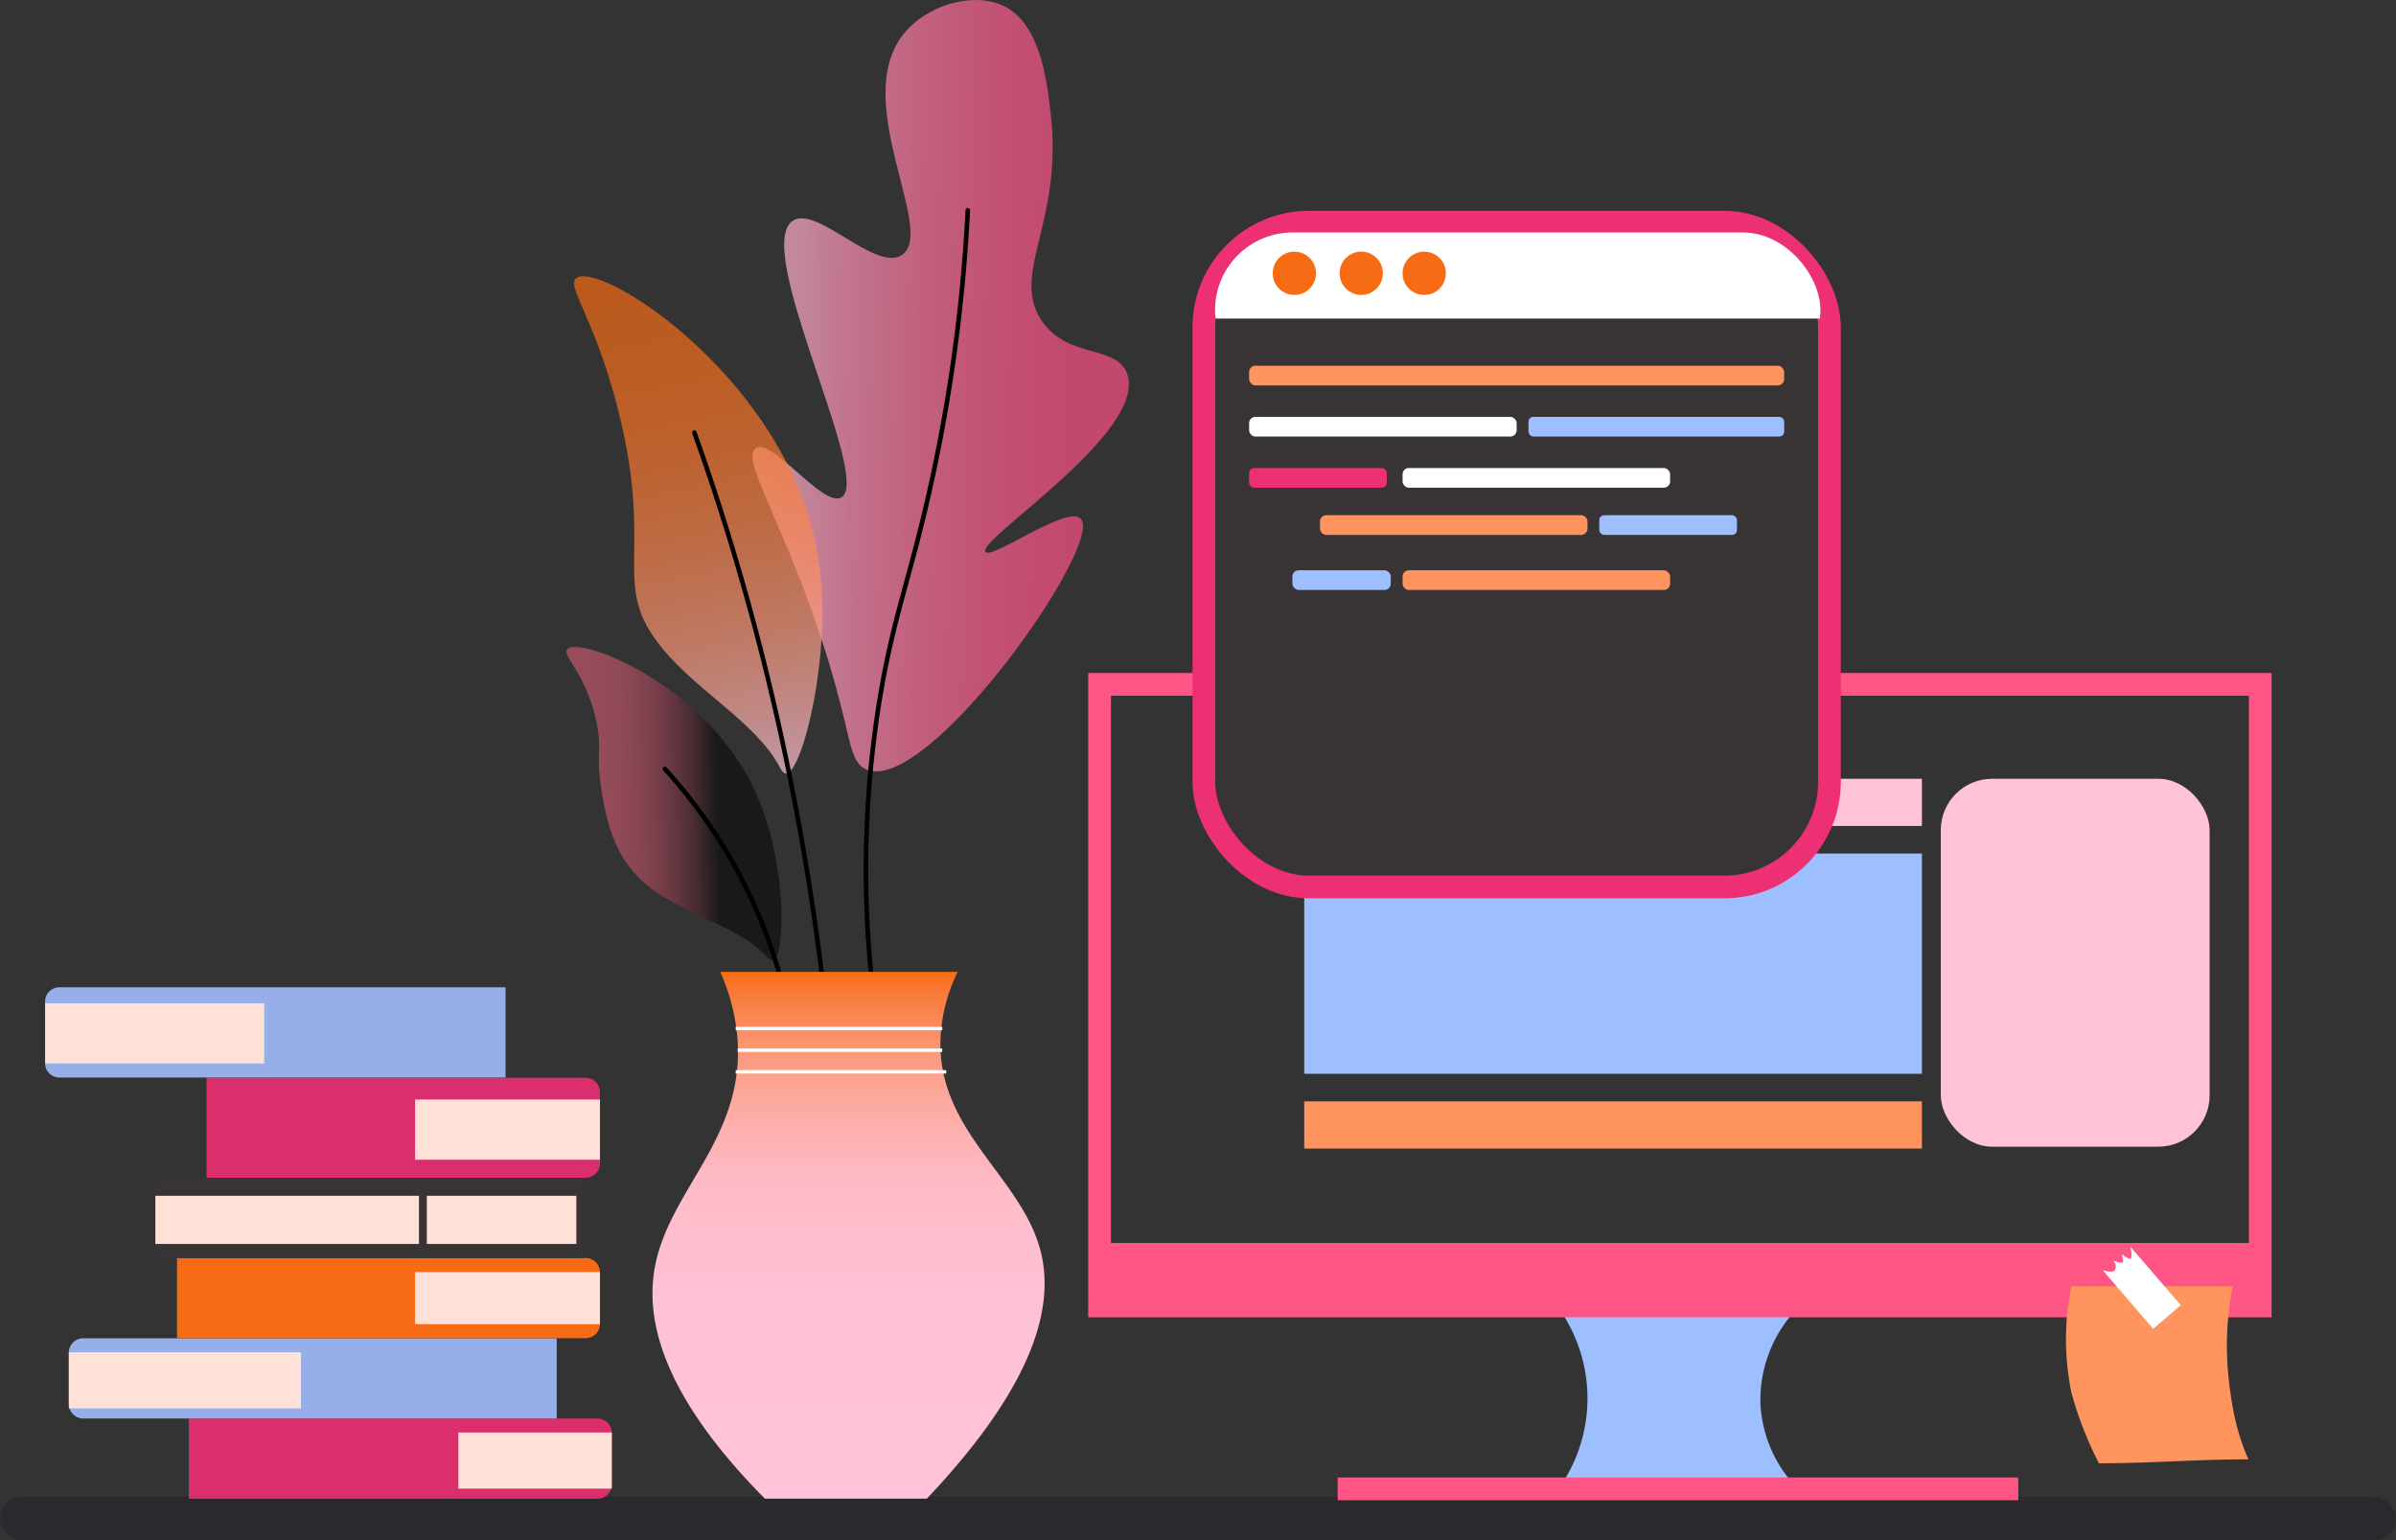 <svg id="Capa_1" data-name="Capa 1" xmlns="http://www.w3.org/2000/svg" xmlns:xlink="http://www.w3.org/1999/xlink" viewBox="0 0 526.94 338.77"><rect x="0" y="0" width="526.94" height="338.77" fill="#333333" stroke="none"/><defs><style>.cls-1,.cls-14,.cls-17,.cls-4{fill:none;}.cls-2{fill:#2b292d;}.cls-3{fill:#9ebfff;}.cls-4{stroke:#ff5584;}.cls-14,.cls-17,.cls-4,.cls-9{stroke-miterlimit:10;}.cls-4,.cls-9{stroke-width:5px;}.cls-5{fill:#ff5584;}.cls-6{fill:#ff945f;}.cls-7{fill:#fff;}.cls-8{fill:#ffc2d8;}.cls-22,.cls-9{fill:#383436;}.cls-9{stroke:#ed2f74;}.cls-10{clip-path:url(#clip-path);}.cls-11{fill:#f76b14;}.cls-12,.cls-13{opacity:0.7;}.cls-12{fill:url(#Degradado_sin_nombre_21);}.cls-13{fill:url(#Degradado_sin_nombre_17);}.cls-14{stroke:#000;stroke-linecap:round;}.cls-15{opacity:0.5;fill:url(#Degradado_sin_nombre_37);}.cls-16{fill:url(#Degradado_sin_nombre_16);}.cls-17{stroke:#fff;stroke-width:0.75px;}.cls-18,.cls-19{fill:#ed2f74;}.cls-19,.cls-21{opacity:0.9;}.cls-20{fill:#ffe1d7;}.cls-21{fill:#a2bdfd;}</style><clipPath id="clip-path" transform="translate(-29.95 -25.6)"><rect class="cls-1" x="297.17" y="68.81" width="135.72" height="26.85"/></clipPath><linearGradient id="Degradado_sin_nombre_21" x1="197.23" y1="112.96" x2="279.67" y2="112.96" gradientTransform="matrix(1, 0.02, -0.02, 1, 1.22, -7.88)" gradientUnits="userSpaceOnUse"><stop offset="0" stop-color="#ffc2d8"/><stop offset="0.07" stop-color="#ffb3cd"/><stop offset="0.25" stop-color="#ff90b3"/><stop offset="0.44" stop-color="#ff749e"/><stop offset="0.62" stop-color="#ff6090"/><stop offset="0.81" stop-color="#ff5487"/><stop offset="1" stop-color="#ff5084"/></linearGradient><linearGradient id="Degradado_sin_nombre_17" x1="171.63" y1="175.61" x2="171.63" y2="59.19" gradientTransform="translate(-5.39 61.08) rotate(-12.2)" gradientUnits="userSpaceOnUse"><stop offset="0" stop-color="#ffc2d8"/><stop offset="0" stop-color="#ffc2d7"/><stop offset="0.14" stop-color="#fdaba4"/><stop offset="0.28" stop-color="#fb9778"/><stop offset="0.43" stop-color="#fa8754"/><stop offset="0.57" stop-color="#f87b38"/><stop offset="0.71" stop-color="#f87224"/><stop offset="0.86" stop-color="#f76d18"/><stop offset="1" stop-color="#f76b14"/></linearGradient><linearGradient id="Degradado_sin_nombre_37" x1="154.25" y1="200.3" x2="200.35" y2="200.3" gradientTransform="translate(-3.1 5.7) rotate(-1.16)" gradientUnits="userSpaceOnUse"><stop offset="0" stop-color="#ff6684"/><stop offset="0.13" stop-color="#fc6582"/><stop offset="0.22" stop-color="#f3617e"/><stop offset="0.3" stop-color="#e35b75"/><stop offset="0.38" stop-color="#cc526a"/><stop offset="0.45" stop-color="#af465b"/><stop offset="0.52" stop-color="#8b3848"/><stop offset="0.59" stop-color="#612732"/><stop offset="0.65" stop-color="#311419"/><stop offset="0.71"/><stop offset="1"/></linearGradient><linearGradient id="Degradado_sin_nombre_16" x1="216.56" y1="355.23" x2="216.56" y2="239.35" gradientUnits="userSpaceOnUse"><stop offset="0" stop-color="#ffc2d8"/><stop offset="0.36" stop-color="#ffc1d6"/><stop offset="0.5" stop-color="#ffbecf"/><stop offset="0.61" stop-color="#feb9c3"/><stop offset="0.69" stop-color="#fdb1b1"/><stop offset="0.77" stop-color="#fca79a"/><stop offset="0.84" stop-color="#fb9a7e"/><stop offset="0.9" stop-color="#fa8b5d"/><stop offset="0.96" stop-color="#f87b37"/><stop offset="1" stop-color="#f76b14"/></linearGradient></defs><title>ilustración_escritorio</title><rect class="cls-2" y="329.25" width="526.94" height="9.52" rx="4.76" ry="4.76"/><path class="cls-3" d="M424.93,352.63H373a34.22,34.22,0,0,0,0-38.93h51.91a29.06,29.06,0,0,0-7.79,20.76A28.76,28.76,0,0,0,424.93,352.63Z" transform="translate(-29.95 -25.6)"/><rect class="cls-4" x="241.83" y="150.52" width="255.25" height="136.71"/><rect class="cls-5" x="241.83" y="273.39" width="255.25" height="13.84"/><line class="cls-4" x1="294.18" y1="327.47" x2="443.87" y2="327.47"/><path class="cls-6" d="M524.44,346.58c-12.12,0-20.77.86-32.88.86a79.72,79.72,0,0,1-6.06-15.57,58,58,0,0,1,0-23.36H521a66.36,66.36,0,0,0-.86,20.76C521.06,337.4,522.48,342.16,524.44,346.58Z" transform="translate(-29.95 -25.6)"/><path class="cls-7" d="M503.47,317.87,492.42,305c1.82.5,2.4.29,2.6,0a1.59,1.59,0,0,0,0-1.73c-.87-.86,1.34.37,1.73,0s-.29-1.53,0-1.73c0,0,1.27,1.07,1.73.87.25-.12.38-.7,0-2.6l11.08,12.86Z" transform="translate(-29.95 -25.6)"/><rect class="cls-8" x="286.83" y="171.29" width="135.85" height="10.38"/><rect class="cls-3" x="286.83" y="187.73" width="135.85" height="48.45"/><rect class="cls-9" x="264.76" y="48.86" width="137.58" height="146.23" rx="23.12" ry="23.12"/><rect class="cls-6" x="286.83" y="242.24" width="135.85" height="10.38"/><g class="cls-10"><rect class="cls-7" x="267.22" y="51.13" width="133.13" height="34.12" rx="17.06" ry="17.06"/></g><circle class="cls-11" cx="284.66" cy="60.11" r="4.76"/><circle class="cls-11" cx="299.37" cy="60.11" r="4.76"/><circle class="cls-11" cx="313.22" cy="60.11" r="4.76"/><path class="cls-12" d="M196.17,124.18C199.83,121.85,211,137.37,215,135c6.87-4.11-19.68-54.77-10.72-60.83,5.27-3.56,18.28,11.41,24.06,7.48,7.61-5.18-11.41-33.61.24-48.46,5.07-6.46,15.18-9.39,21.79-6.43C258.66,30.48,260.16,43,261,50.37c2.89,24.14-9,35.41-1.92,45.82,5.79,8.47,16.51,5.16,18.78,11.68,4.44,12.81-33.06,36.38-31.19,39.1,1.28,1.87,17.94-10.35,20.94-7.31,5.42,5.5-33.73,61-47.14,55.18-2.82-1.22-3.3-4.64-4.93-11.36C206.8,147.14,192,126.85,196.17,124.18Z" transform="translate(-29.95 -25.6)"/><path class="cls-13" d="M174.3,166.52c-9.68-13.22-.52-19.89-8.49-51.07-5.15-20.19-11.41-26.87-9.11-28.67,5.26-4.13,47.9,23.12,53.42,62.71,2.84,20.37-3.81,46.28-7.31,46.24-.67,0-1.16-1-1.34-1.32C196.14,184.16,182,177.05,174.3,166.52Z" transform="translate(-29.95 -25.6)"/><path class="cls-14" d="M242.79,71.86A364.8,364.8,0,0,1,235,130.7c-4.5,20.86-8.17,29.12-11.25,46.72a232.92,232.92,0,0,0-2.07,63.83" transform="translate(-29.95 -25.6)"/><path class="cls-14" d="M182.66,120.74a543.27,543.27,0,0,1,16.74,56.45,570.4,570.4,0,0,1,11.38,63.39" transform="translate(-29.95 -25.6)"/><path class="cls-15" d="M172.22,220.28a22.19,22.19,0,0,1-4.21-4.54c-1.73-2.35-4.25-6.58-5.75-16.11-1.33-8.43.09-8.6-1-14.58-2.09-11-7.81-15.2-6.55-16.67,2.53-2.93,30.66,7.66,41.48,31.62,7,15.57,6.47,36.14,3.78,36.82-.51.13-1.08-.5-1.29-.74C192.49,229.33,180.25,226.77,172.22,220.28Z" transform="translate(-29.95 -25.6)"/><path class="cls-14" d="M176.17,194.72A113.24,113.24,0,0,1,201.7,241" transform="translate(-29.95 -25.6)"/><path class="cls-16" d="M233.77,355.23h-35.6C175,331.83,172,315.42,173.94,304.48c3.08-17.27,20-28.6,18.17-50.74a44,44,0,0,0-3.78-14.39h52.26a36.41,36.41,0,0,0-3.79,14.39c-.93,20.59,17.69,30.44,22,47C261.46,311.13,259.46,328.14,233.77,355.23Z" transform="translate(-29.95 -25.6)"/><line class="cls-17" x1="162.23" y1="230.99" x2="207.22" y2="230.99"/><line class="cls-17" x1="161.8" y1="226.23" x2="207.22" y2="226.23"/><line class="cls-17" x1="161.8" y1="235.75" x2="208.09" y2="235.75"/><rect class="cls-6" x="274.71" y="80.44" width="117.67" height="4.33" rx="1.39" ry="1.39"/><rect class="cls-7" x="274.71" y="91.69" width="58.84" height="4.33" rx="1.38" ry="1.38"/><rect class="cls-3" x="336.15" y="91.69" width="56.24" height="4.33" rx="1.08" ry="1.08"/><rect class="cls-18" x="274.71" y="102.94" width="30.28" height="4.33" rx="1.08" ry="1.08"/><rect class="cls-7" x="308.46" y="102.94" width="58.84" height="4.33" rx="1.38" ry="1.38"/><rect class="cls-6" x="290.29" y="113.32" width="58.84" height="4.33" rx="1.38" ry="1.38"/><rect class="cls-3" x="351.72" y="113.32" width="30.28" height="4.33" rx="1.08" ry="1.08"/><rect class="cls-3" x="284.23" y="125.43" width="21.63" height="4.33" rx="1.38" ry="1.38"/><rect class="cls-6" x="308.46" y="125.43" width="58.84" height="4.33" rx="1.38" ry="1.38"/><path class="cls-19" d="M41.53,312h89.85a3.16,3.16,0,0,1,3.16,3.16v11.32a3.16,3.16,0,0,1-3.16,3.16H41.53a0,0,0,0,1,0,0V312A0,0,0,0,1,41.53,312Z"/><rect class="cls-20" x="100.8" y="315.07" width="33.75" height="12.35"/><path class="cls-21" d="M45.08,319.93H149.21a3.16,3.16,0,0,1,3.16,3.16v11.32a3.16,3.16,0,0,1-3.16,3.16H45.08a0,0,0,0,1,0,0V319.93a0,0,0,0,1,0,0Z" transform="translate(167.51 631.92) rotate(-180)"/><rect class="cls-20" x="45.08" y="323.02" width="51.05" height="12.35" transform="translate(111.27 632.8) rotate(-180)"/><path class="cls-11" d="M38.93,276.69h89.85a3.16,3.16,0,0,1,3.16,3.16v11.32a3.16,3.16,0,0,1-3.16,3.16H38.93a0,0,0,0,1,0,0V276.69A0,0,0,0,1,38.93,276.69Z"/><rect class="cls-20" x="91.28" y="279.78" width="40.67" height="11.47"/><path class="cls-22" d="M64.12,284.64h91.15a3.16,3.16,0,0,1,3.16,3.16v11.32a3.16,3.16,0,0,1-3.16,3.16H64.12a0,0,0,0,1,0,0V284.64a0,0,0,0,1,0,0Z" transform="translate(192.6 561.33) rotate(-180)"/><rect class="cls-20" x="64.12" y="288.61" width="57.97" height="10.59" transform="translate(156.26 562.21) rotate(-180)"/><rect class="cls-20" x="123.82" y="288.61" width="32.88" height="10.59" transform="translate(250.57 562.21) rotate(-180)"/><path class="cls-19" d="M45.42,237.05h83.36a3.16,3.16,0,0,1,3.16,3.16v15.67a3.16,3.16,0,0,1-3.16,3.16H45.42a0,0,0,0,1,0,0v-22A0,0,0,0,1,45.42,237.05Z"/><rect class="cls-20" x="91.28" y="241.84" width="40.67" height="13.24"/><path class="cls-21" d="M39.89,242.75H138a3.16,3.16,0,0,1,3.16,3.16v13.53A3.16,3.16,0,0,1,138,262.6H39.89a0,0,0,0,1,0,0V242.75a0,0,0,0,1,0,0Z" transform="translate(151.07 479.75) rotate(-180)"/><rect class="cls-20" x="39.89" y="246.28" width="48.17" height="13.24" transform="translate(98 480.19) rotate(-180)"/><rect class="cls-8" x="426.83" y="171.29" width="59.12" height="80.92" rx="11.29" ry="11.29"/></svg>